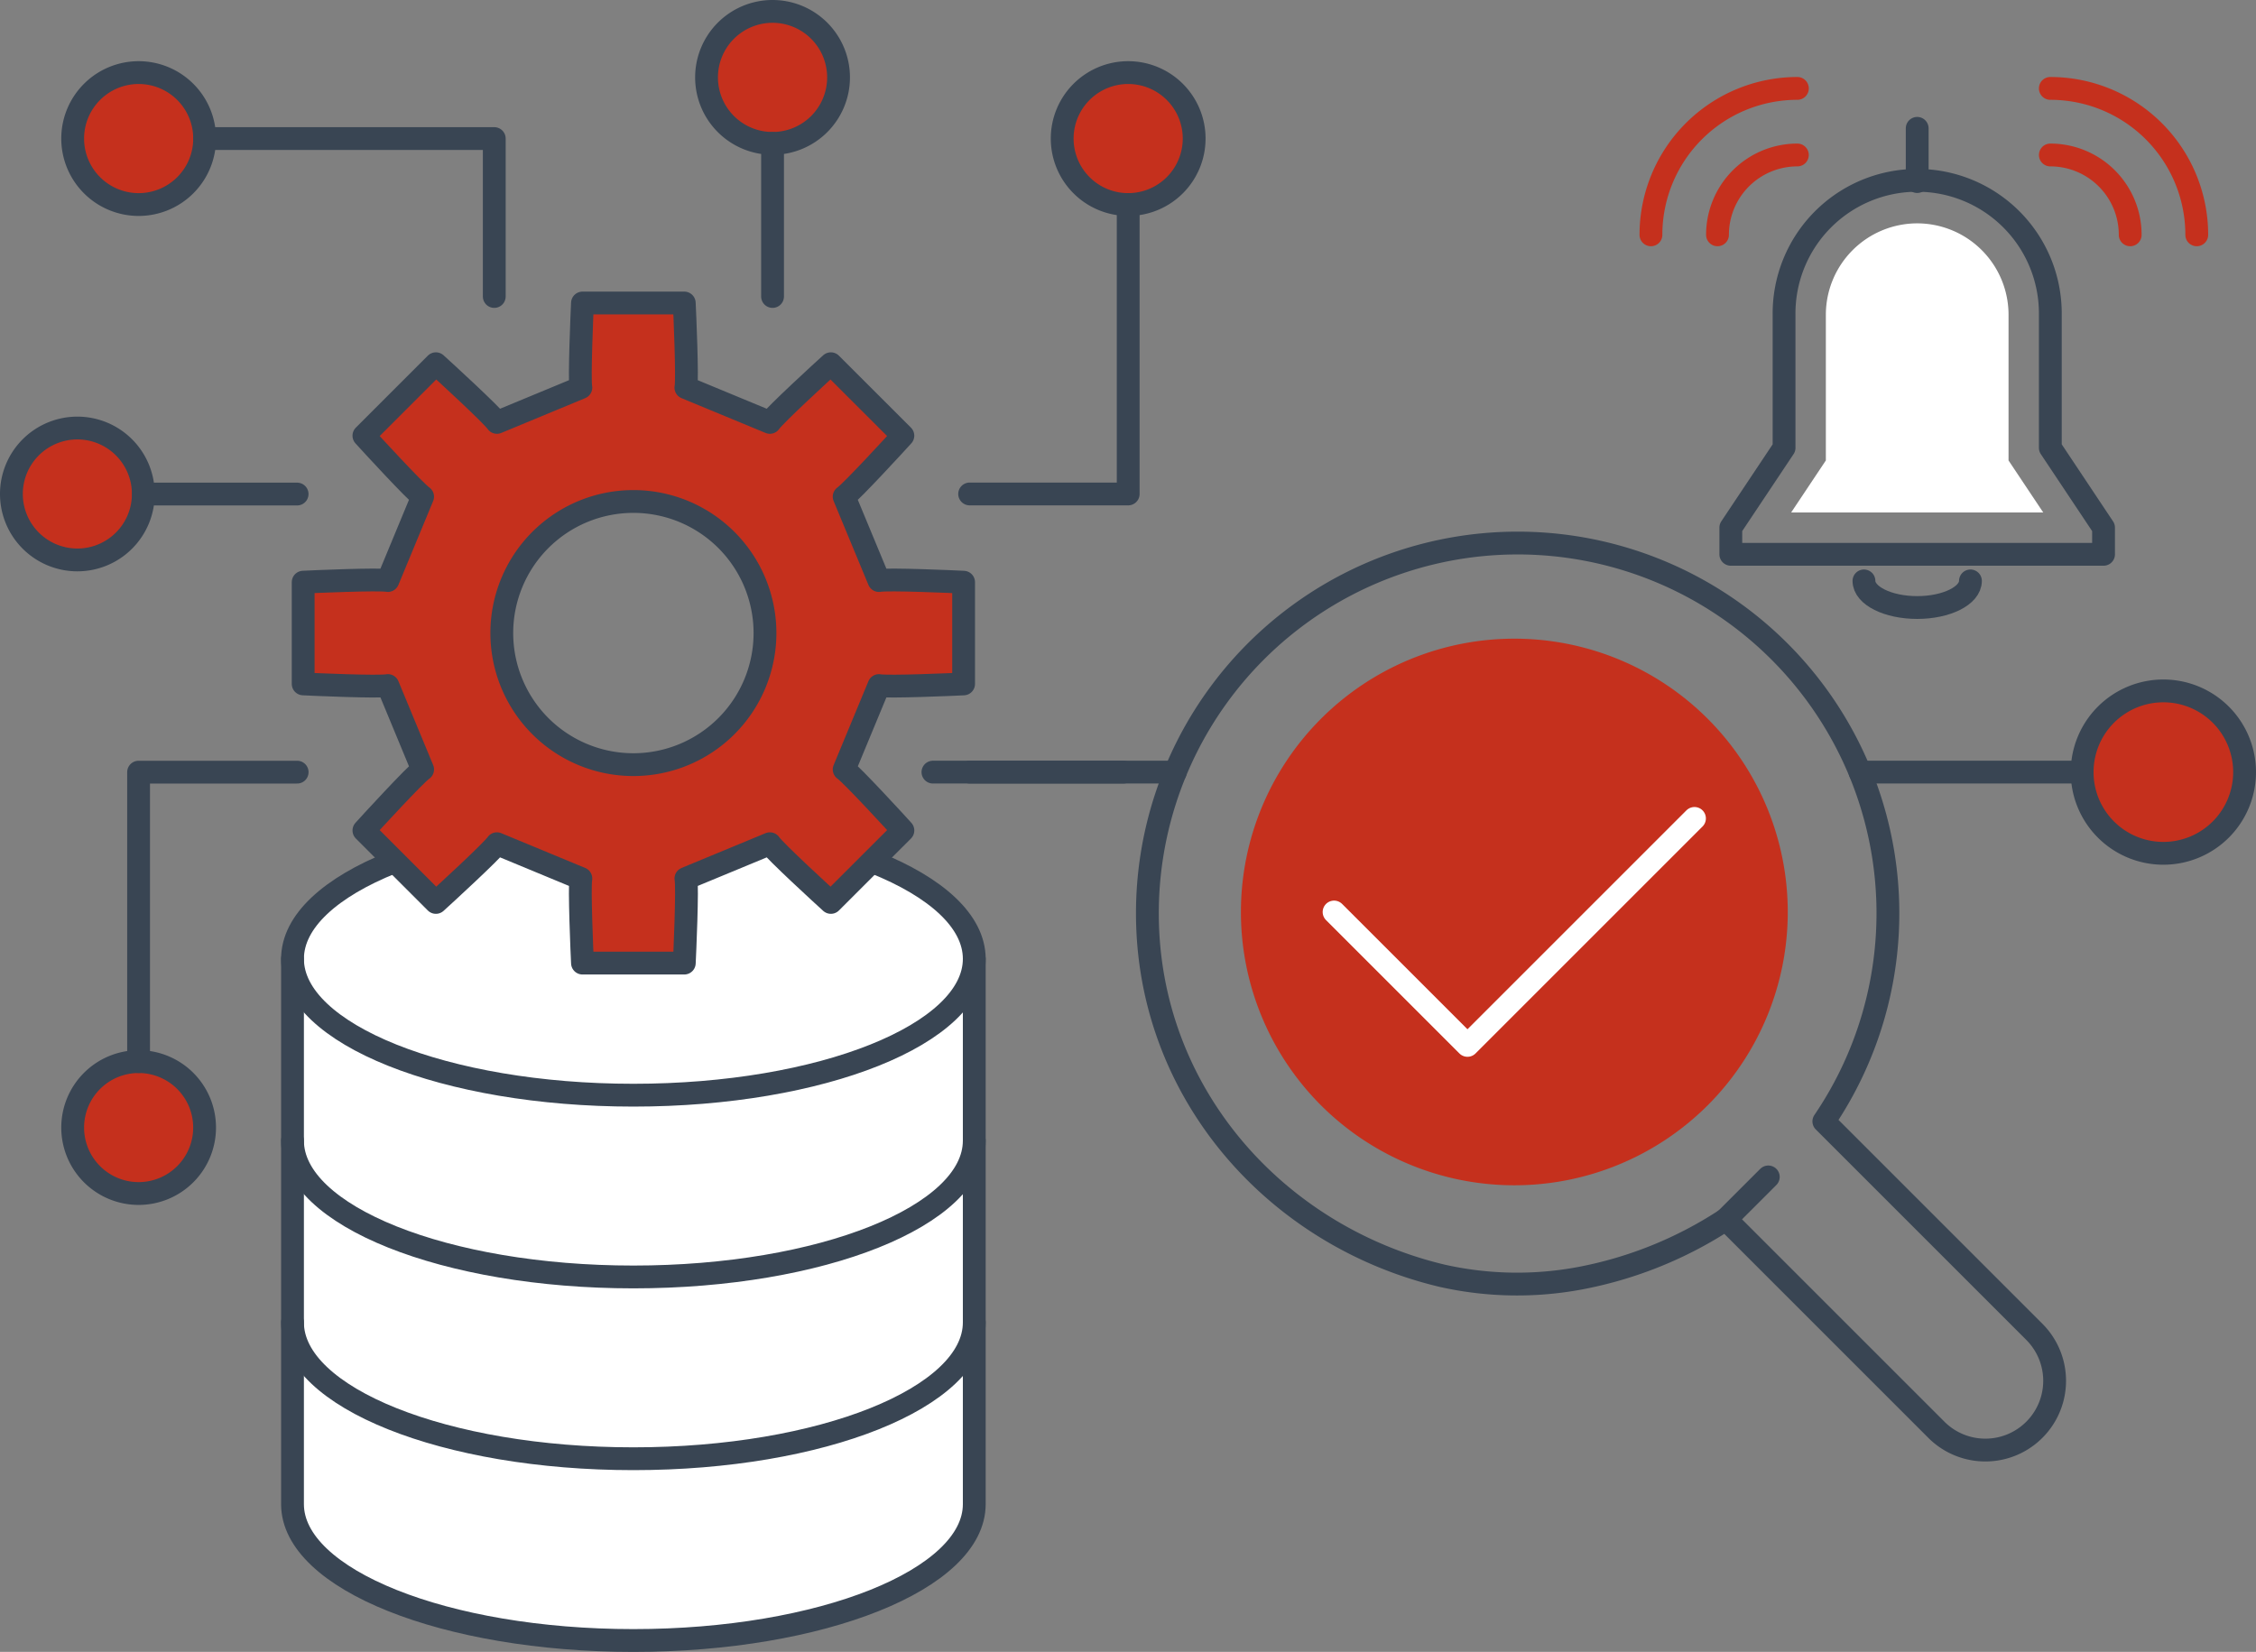 <svg height="144.835" viewBox="0 0 197.765 144.835" width="197.765" xmlns="http://www.w3.org/2000/svg" xmlns:xlink="http://www.w3.org/1999/xlink"><rect x="0" y="0" width="197.765" height="144.835" fill="#808080" stroke="none"/><clipPath id="a"><path d="m0 0h197.765v144.835h-197.765z"/></clipPath><g clip-path="url(#a)"><path d="m85.406 131.882v-47.812c0-6.594-13.387-11.953-29.883-11.953s-29.882 5.359-29.882 11.953v47.812c0 6.594 13.387 11.953 29.882 11.953s29.883-5.359 29.883-11.953" fill="#ebedf0"/><path d="m85.406 131.882c0 6.594-13.387 11.953-29.883 11.953s-29.882-5.359-29.882-11.953v-15.937c0 6.594 13.387 11.953 29.882 11.953s29.883-5.359 29.883-11.953z" fill="#fff"/><path d="m85.406 115.945c0 6.594-13.387 11.953-29.883 11.953s-29.882-5.359-29.882-11.953v-15.937c0 6.594 13.387 11.953 29.882 11.953s29.883-5.359 29.883-11.953z" fill="#fff"/><path d="m85.406 100.007c0 6.594-13.387 11.953-29.883 11.953s-29.882-5.36-29.882-11.953v-15.937c0 6.594 13.387 11.953 29.882 11.953s29.883-5.359 29.883-11.953z" fill="#fff"/><path d="m85.406 84.07c0 6.594-13.387 11.953-29.883 11.953s-29.882-5.359-29.882-11.953 13.387-11.953 29.882-11.953 29.883 5.359 29.883 11.953" fill="#fff"/><g fill="none"><path d="m85.406 84.07c0-6.594-13.387-11.953-29.883-11.953s-29.882 5.359-29.882 11.953 13.387 11.953 29.882 11.953 29.883-5.359 29.883-11.953z" stroke="#394553" stroke-linecap="round" stroke-linejoin="round" stroke-width="2"/><path d="m25.641 100.007c0 6.594 13.387 11.953 29.883 11.953s29.882-5.359 29.882-11.953" stroke="#394553" stroke-linecap="round" stroke-linejoin="round" stroke-width="2"/><path d="m25.641 115.945c0 6.594 13.387 11.953 29.883 11.953s29.882-5.359 29.882-11.953" stroke="#394553" stroke-linecap="round" stroke-linejoin="round" stroke-width="2"/><path d="m85.406 84.07v47.812c0 6.594-13.387 11.953-29.883 11.953s-29.882-5.359-29.882-11.953v-47.812" stroke="#394553" stroke-linecap="round" stroke-linejoin="round" stroke-width="2"/><path d="m138.495 112.074a35.222 35.222 0 0 0 12.8-5.166l18.451 18.451a6.072 6.072 0 0 0 8.588-8.587l-18.452-18.452a32.458 32.458 0 1 0 -59.3-18.249c0 15.658 11.182 28.3 25.839 31.784a29.959 29.959 0 0 0 12.074.219z" stroke="#394553" stroke-linecap="round" stroke-linejoin="round" stroke-width="2"/><path d="m0 3.719 3.719-3.719" stroke="#394553" stroke-linecap="round" stroke-linejoin="round" stroke-width="2" transform="translate(151.294 103.189)"/></g><path d="m194.679 72.731a7.12 7.12 0 1 1 0-10.069 7.121 7.121 0 0 1 0 10.069" fill="#c5301d"/><path d="m194.679 72.731a7.12 7.12 0 1 1 0-10.069 7.121 7.121 0 0 1 0 10.069z" fill="none" stroke="#394553" stroke-linecap="round" stroke-linejoin="round" stroke-width="2"/><path d="m115.8 96.911a23.968 23.968 0 1 1 33.9 0 23.995 23.995 0 0 1 -33.9 0" fill="#c5301d"/><path d="m0 0h21.25" fill="none" stroke="#394553" stroke-linecap="round" stroke-linejoin="round" stroke-width="2" transform="translate(81.783 67.697)"/><path d="m0 0h19.468" fill="none" stroke="#394553" stroke-linecap="round" stroke-linejoin="round" stroke-width="2" transform="translate(163.057 67.697)"/><path d="m116.947 79.963 11.694 11.694 19.9-19.9" fill="none" stroke="#fff" stroke-linecap="round" stroke-linejoin="round" stroke-width="2"/><path d="m34 50.9 3.05-7.358c-.624-.408-4.627-4.769-5.146-5.345l6.309-6.309c.579.517 4.941 4.522 5.348 5.143l7.359-3.049c-.149-.723.1-6.638.142-7.417h8.926c.041.779.3 6.694.142 7.417l7.363 3.049c.4-.621 4.765-4.626 5.344-5.143l6.312 6.312c-.52.576-4.526 4.937-5.146 5.345l3.049 7.355c.725-.154 6.642.1 7.419.142v8.92c-.777.044-6.694.3-7.419.142l-3.052 7.36c.62.409 4.626 4.769 5.146 5.35l-6.313 6.308c-.579-.52-4.941-4.525-5.344-5.147l-7.363 3.049c.153.727-.1 6.642-.142 7.418h-8.923c-.041-.776-.291-6.691-.142-7.418l-7.359-3.049c-.407.622-4.769 4.627-5.348 5.147l-6.312-6.308c.519-.581 4.522-4.941 5.146-5.35l-3.046-7.357c-.725.154-6.641-.1-7.422-.142v-8.92c.781-.041 6.7-.3 7.422-.142m29.683 12.759a11.537 11.537 0 1 0 -16.318 0 11.53 11.53 0 0 0 16.318 0" fill="#c5301d"/><path d="m12.153 93.08a5.782 5.782 0 1 0 5.786 5.78 5.783 5.783 0 0 0 -5.786-5.78z" fill="#c5301d"/><path d="m6.786 37.529a5.782 5.782 0 1 0 5.786 5.784 5.784 5.784 0 0 0 -5.786-5.784" fill="#c5301d"/><path d="m12.157 6.365a5.784 5.784 0 1 0 5.782 5.784 5.784 5.784 0 0 0 -5.782-5.784" fill="#c5301d"/><path d="m67.723 1a5.782 5.782 0 1 0 5.786 5.78 5.783 5.783 0 0 0 -5.786-5.78" fill="#c5301d"/><path d="m98.9 6.365a5.784 5.784 0 1 0 0 11.568 5.784 5.784 0 0 0 0-11.568" fill="#c5301d"/><g fill="none" stroke-linecap="round" stroke-linejoin="round" stroke-width="2"><g stroke="#394553"><path d="m0 13.426v-13.426" transform="translate(67.723 12.569)"/><path d="m61.937 6.781a5.786 5.786 0 1 0 5.786-5.781 5.784 5.784 0 0 0 -5.786 5.781z"/><path d="m17.939 12.149a5.784 5.784 0 1 1 -5.782-5.784 5.785 5.785 0 0 1 5.782 5.784z"/><path d="m43.328 25.995v-13.846h-25.389"/><path d="m0 0h13.474" transform="translate(85.005 67.697)"/><path d="m98.9 17.933a5.784 5.784 0 1 1 5.782-5.784 5.786 5.786 0 0 1 -5.782 5.784z"/><path d="m98.9 17.933v25.376h-13.9"/><path d="m0 0h13.47" transform="translate(12.575 43.317)"/><path d="m6.786 49.093a5.782 5.782 0 1 0 -5.786-5.78 5.783 5.783 0 0 0 5.786 5.78z"/><path d="m12.157 93.08a5.782 5.782 0 1 1 -5.786 5.78 5.783 5.783 0 0 1 5.786-5.78z"/><path d="m26.049 67.7h-13.9v25.38"/><path d="m37.049 67.464c-.624.408-4.627 4.769-5.147 5.349l6.309 6.309c.58-.521 4.941-4.525 5.349-5.147l7.359 3.049c-.149.727.1 6.642.142 7.417h8.925c.041-.775.3-6.69.142-7.417l7.363-3.049c.4.622 4.766 4.626 5.345 5.147l6.313-6.309c-.52-.58-4.526-4.941-5.147-5.349l3.05-7.357c.725.153 6.642-.1 7.419-.143v-8.919c-.777-.042-6.694-.3-7.419-.143l-3.052-7.357c.621-.408 4.627-4.769 5.147-5.346l-6.313-6.308c-.579.517-4.941 4.521-5.345 5.143l-7.363-3.049c.154-.723-.1-6.638-.142-7.418h-8.923c-.041.78-.291 6.7-.142 7.418l-7.359 3.049c-.408-.622-4.769-4.626-5.349-5.143l-6.311 6.309c.52.577 4.523 4.938 5.147 5.346l-3.047 7.354c-.725-.153-6.641.1-7.423.143v8.919c.782.045 6.7.3 7.423.143z"/><path d="m47.364 47.348a11.537 11.537 0 1 1 0 16.314 11.544 11.544 0 0 1 0-16.314z"/><path d="m0 0v4.668" transform="translate(168.065 11.252)"/><path d="m172.733 50.932c0 1.289-2.09 2.334-4.668 2.334s-4.668-1.045-4.668-2.334"/></g><path d="m150.559 20.588a7 7 0 0 1 7-7" stroke="#c5301d"/><path d="m144.724 20.588a12.837 12.837 0 0 1 12.837-12.837" stroke="#c5301d"/><path d="m186.737 20.588a7 7 0 0 0 -7-7" stroke="#c5301d"/><path d="m192.572 20.588a12.837 12.837 0 0 0 -12.837-12.837" stroke="#c5301d"/><path d="m179.735 39.261v-11.67a11.671 11.671 0 1 0 -23.341 0v11.67l-4.668 7v2.339h32.674v-2.337z" stroke="#394553"/></g><path d="m168.065 19.583a8.016 8.016 0 0 1 8.007 8.008v12.779l.615.923 2.428 3.641h-22.1l2.428-3.641.615-.923v-12.779a8.016 8.016 0 0 1 8.007-8.008" fill="#fff"/></g></svg>